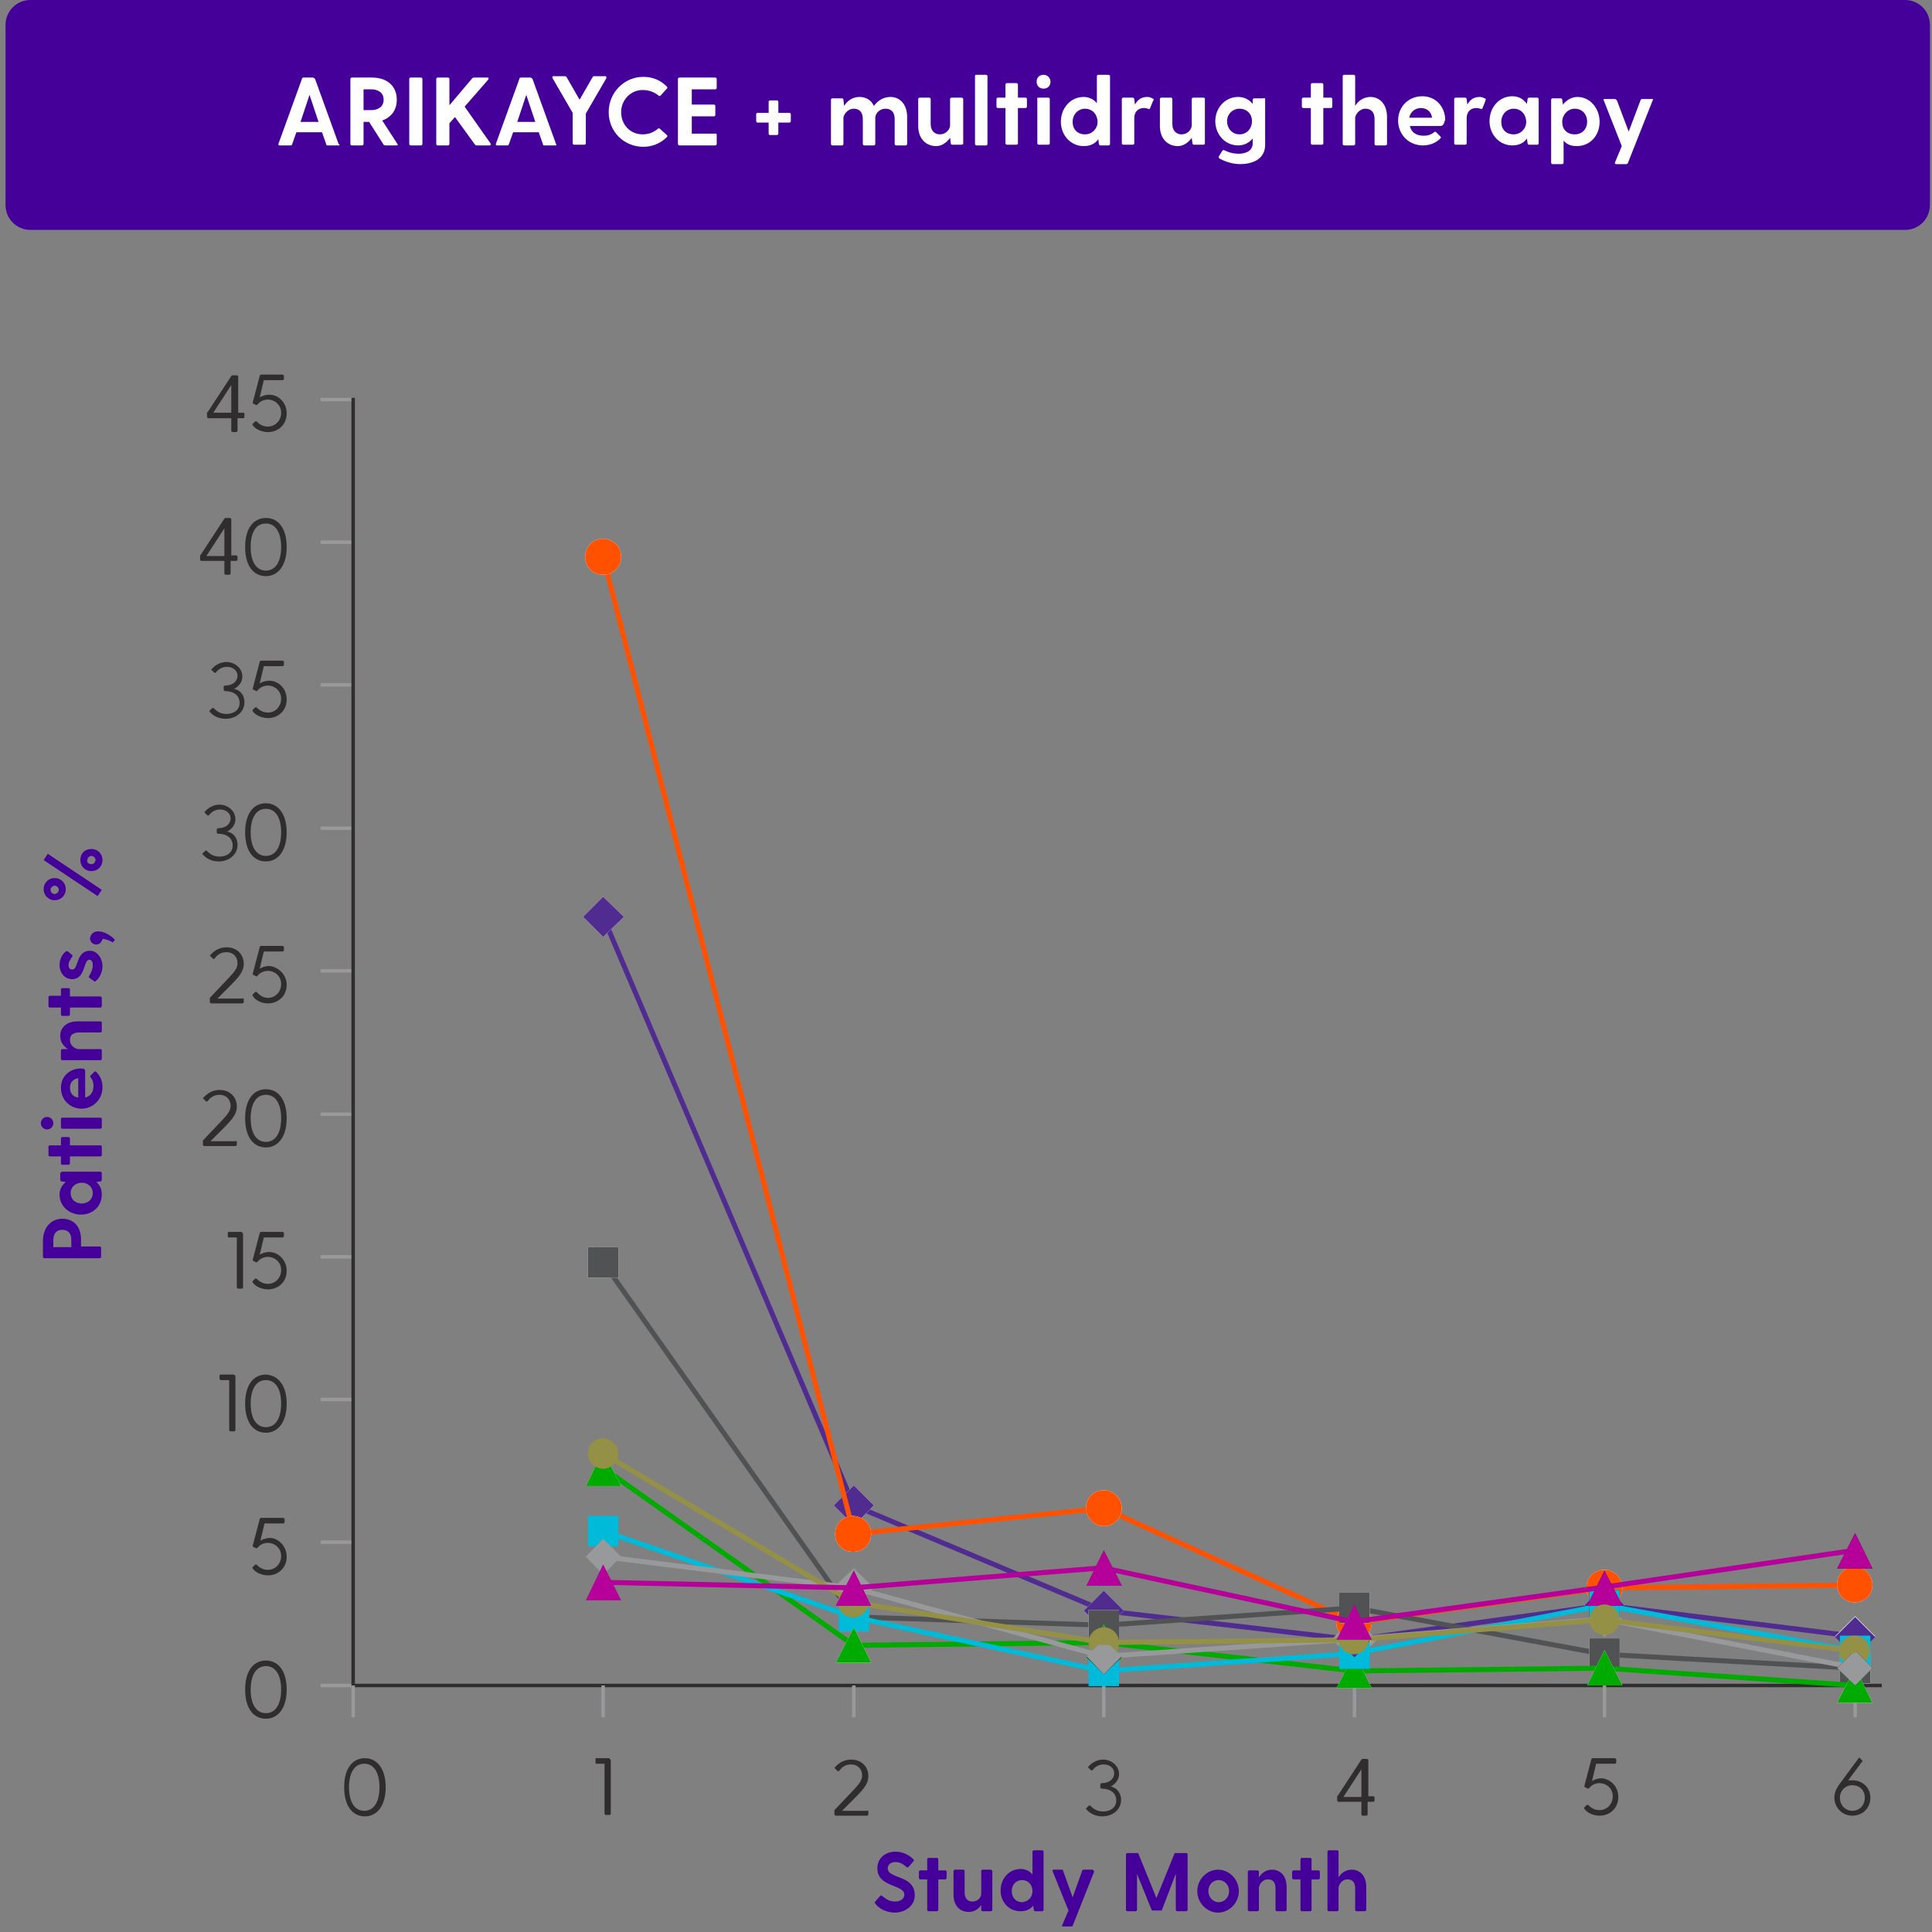 <?xml version="1.0" encoding="utf-8"?>
<!-- Generator: Adobe Illustrator 27.5.0, SVG Export Plug-In . SVG Version: 6.00 Build 0)  -->
<svg role="image" version="1.1" id="Layer_1" xmlns="http://www.w3.org/2000/svg" xmlns:xlink="http://www.w3.org/1999/xlink" x="0px" y="0px"
	 viewBox="0 0 279 279" style="enable-background:new 0 0 279 279;" xml:space="preserve">
<rect x="0" y="0" width="279" height="279" fill="#808080" stroke="none"/>
<style type="text/css">
	.st0{fill:#440099;}
	.st1{fill:none;stroke:#97999A;stroke-width:0.5;}
	.st2{fill:none;stroke:#302D2E;stroke-width:0.5;stroke-linecap:square;}
	.st3{fill:none;stroke:#502B90;stroke-width:0.722;stroke-linecap:round;stroke-linejoin:round;}
	.st4{fill:#FFFFFF;}
	.st5{fill:#502B90;}
	.st6{fill:none;stroke:#FF5100;stroke-width:0.722;stroke-linecap:round;stroke-linejoin:round;}
	.st7{fill:#FF5100;}
	.st8{fill:none;stroke:#505254;stroke-width:0.722;stroke-linecap:round;stroke-linejoin:round;}
	.st9{fill:#505254;}
	.st10{fill:#00BAD9;}
	.st11{fill:none;stroke:#00AB00;stroke-width:0.722;}
	.st12{fill:#00AB00;}
	.st13{fill:#949146;}
	.st14{fill:none;stroke:#00BAD9;stroke-width:0.722;stroke-linecap:round;stroke-linejoin:round;stroke-dasharray:0;}
	.st15{fill:#232020;}
	.st16{fill:none;stroke:#97999A;stroke-width:0.722;stroke-linecap:round;stroke-linejoin:round;stroke-dasharray:0;}
	.st17{fill:#97999A;}
	.st18{fill:#97999A;stroke:#97999A;stroke-width:0.5;}
	.st19{fill:none;stroke:#949146;stroke-width:0.722;stroke-linecap:round;stroke-linejoin:round;stroke-dasharray:0;}
	.st20{fill:none;stroke:#B5009A;stroke-width:0.722;stroke-linecap:round;stroke-linejoin:round;stroke-dasharray:0;}
	.st21{fill:#B5009A;}
	.st22{enable-background:new    ;}
	.st23{fill:#302D2E;}
</style>
<g id="Mobile---2.0-Safety">
	<g id="Mobile-4.0-Safety-" transform="translate(-20, -4066)">
		<g id="ARIKAYCE-_x2B_-standard-therapy-Copy" transform="translate(20.8, 4066)">
			<path id="Rectangle" class="st0" d="M3.6,0h270.7c2,0,3.6,1.6,3.6,3.6v26c0,2-1.6,3.6-3.6,3.6H3.6c-2,0-3.6-1.6-3.6-3.6v-26
				C0,1.6,1.6,0,3.6,0z"/>
			<line id="Path" class="st1" x1="45.5" y1="57.7" x2="50.2" y2="57.7"/>
			<line id="Path_00000054949727875187797220000006612277782347311293_" class="st1" x1="45.5" y1="78.3" x2="50.2" y2="78.3"/>
			<line id="Path_00000132082943824306422790000007746342517943780744_" class="st1" x1="45.5" y1="98.9" x2="50.2" y2="98.9"/>
			<line id="Path_00000096058301346370694560000006019961176688736693_" class="st1" x1="45.5" y1="119.6" x2="50.2" y2="119.6"/>
			<line id="Path_00000142148226818157323300000006401661863728292007_" class="st1" x1="45.5" y1="140.2" x2="50.2" y2="140.2"/>
			<line id="Path_00000022532006180039529530000012350324344171020469_" class="st1" x1="45.5" y1="160.9" x2="50.2" y2="160.9"/>
			<line id="Path_00000101824804264336836840000015608660059707530431_" class="st1" x1="45.5" y1="181.5" x2="50.2" y2="181.5"/>
			<line id="Path_00000165209225839977108760000001715487726023969431_" class="st1" x1="45.5" y1="202.1" x2="50.2" y2="202.1"/>
			<line id="Path_00000003811858635188274950000008708125524521203095_" class="st1" x1="45.5" y1="222.7" x2="50.2" y2="222.7"/>
			<line id="Path_00000147902597760071460660000008309308277738639522_" class="st1" x1="45.5" y1="243.4" x2="50.2" y2="243.4"/>
			<polyline id="Path_00000139270639117703847350000010293013604579538846_" class="st2" points="270.7,243.4 50.2,243.4 50.2,57.7
							"/>
			<line id="Path_00000123437545979568267410000010202848092503581857_" class="st1" x1="267.1" y1="243.4" x2="267.1" y2="248"/>
			<line id="Path_00000099643144462348153280000018145088605117095097_" class="st1" x1="230.9" y1="243.4" x2="230.9" y2="248"/>
			<line id="Path_00000129923568325102543680000016699284916661024439_" class="st1" x1="194.8" y1="243.4" x2="194.8" y2="248"/>
			<line id="Path_00000101800772524249973580000004861520130895476915_" class="st1" x1="158.6" y1="243.4" x2="158.6" y2="248"/>
			<line id="Path_00000091004840089118926480000003994643458918273461_" class="st1" x1="122.5" y1="243.4" x2="122.5" y2="248"/>
			<line id="Path_00000114064831417960915400000018308253117986811292_" class="st1" x1="86.3" y1="243.4" x2="86.3" y2="248"/>
			<line id="Path_00000051372239109411027680000014339119244965629887_" class="st1" x1="50.2" y1="243.4" x2="50.2" y2="248"/>
			<polyline id="Path_00000164492960571550045610000000968353841017062018_" class="st3" points="86.3,132.4 122.5,217.4
				158.6,232.6 194.8,236.8 230.9,231.8 267.1,236.3 			"/>
			<polyline id="Path_00000181800199395423773310000004894693926166200755_" class="st4" points="86.3,129.5 89.3,132.4 86.3,135.3
				83.4,132.4 86.3,129.5 			"/>
			<polygon id="Rectangle_00000164478763522796588850000009804645881330423188_" class="st5" points="83.4,132.4 86.3,129.5
				89.3,132.4 86.3,135.3 			"/>
			<polyline id="Path_00000139292303782229565270000016858172912593973139_" class="st4" points="158.6,229.7 161.5,232.6
				158.6,235.5 155.7,232.6 158.6,229.7 			"/>
			<polygon id="Rectangle_00000066478824303784860630000012306511201961248932_" class="st5" points="155.7,232.6 158.6,229.7
				161.5,232.6 158.6,235.5 			"/>
			<polyline id="Path_00000010993455000580394840000002386802573515782550_" class="st4" points="194.8,233.8 197.7,236.7
				194.8,239.6 191.9,236.7 194.8,233.8 			"/>
			<polygon id="Rectangle_00000083781413737611950680000017182714879290288276_" class="st1" points="191.9,236.7 194.8,233.8
				197.7,236.8 194.8,239.7 			"/>
			<polyline id="Path_00000062194529029713912560000011527233095789565101_" class="st4" points="230.9,228.9 233.8,231.8
				230.9,234.7 228,231.8 230.9,228.9 			"/>
			<polygon id="Rectangle_00000068670166491181689750000016405306947237887106_" class="st5" points="228,231.8 230.9,228.9
				233.8,231.8 230.9,234.7 			"/>
			<polyline id="Path_00000096743628070426987100000002948597708378630039_" class="st4" points="267.1,233.4 270,236.3
				267.1,239.3 264.2,236.3 267.1,233.4 			"/>
			<polygon id="Rectangle_00000026139551963211571420000012267810194446751420_" class="st5" points="264.2,236.4 267.1,233.5
				270,236.4 267.1,239.3 			"/>
			<polyline id="Path_00000149371138860551194780000005285846915808514964_" class="st4" points="122.5,214.5 125.4,217.4
				122.5,220.3 119.6,217.4 122.5,214.5 			"/>
			<polygon id="Rectangle_00000072977292421185775260000003517893322906247304_" class="st5" points="119.6,217.4 122.5,214.5
				125.4,217.4 122.5,220.3 			"/>
			<polyline id="Path_00000011022569974034721940000017321898772104983170_" class="st6" points="86.3,80.4 122.5,221.5
				158.6,217.8 194.8,234.3 230.9,229.3 267.1,228.9 			"/>
			<path id="Path_00000110458133369501598750000006994796277769899953_" class="st4" d="M88.9,80.4c0,1.4-1.1,2.6-2.6,2.6
				s-2.6-1.1-2.6-2.6c0-1.4,1.1-2.6,2.6-2.6c0.7,0,1.3,0.3,1.8,0.7S88.9,79.7,88.9,80.4"/>
			<path id="Path_00000032612205088389949150000010995854562189542017_" class="st7" d="M88.9,80.4c0,1.4-1.1,2.6-2.6,2.6
				s-2.6-1.1-2.6-2.6c0-1.4,1.1-2.6,2.6-2.6c0.7,0,1.3,0.3,1.8,0.7S88.9,79.7,88.9,80.4L88.9,80.4z"/>
			<path id="Path_00000060752511996237504710000013079281098015149733_" class="st4" d="M125,221.5c0,1.4-1.1,2.6-2.6,2.6
				s-2.6-1.1-2.6-2.6c0-1.4,1.1-2.6,2.6-2.6C123.9,219,125,220.1,125,221.5"/>
			<path id="Path_00000165955876706822136580000011469243382044858024_" class="st7" d="M125,221.5c0,1.4-1.1,2.6-2.6,2.6
				s-2.6-1.1-2.6-2.6c0-1.4,1.1-2.6,2.6-2.6C123.9,219,125,220.1,125,221.5z"/>
			<path id="Path_00000098932086295875079160000017475203414797992835_" class="st4" d="M161.2,217.8c0,1-0.6,2-1.6,2.4
				c-1,0.4-2.1,0.2-2.8-0.6c-0.7-0.7-1-1.8-0.6-2.8c0.4-1,1.3-1.6,2.4-1.6C160,215.2,161.2,216.4,161.2,217.8"/>
			<path id="Path_00000065040383140396154330000007410119823945326011_" class="st7" d="M161.2,217.8c0,1-0.6,2-1.6,2.4
				c-1,0.4-2.1,0.2-2.8-0.6c-0.7-0.7-1-1.8-0.6-2.8c0.4-1,1.3-1.6,2.4-1.6C160,215.2,161.2,216.4,161.2,217.8z"/>
			<path id="Path_00000053536569797467694210000015403032281946912165_" class="st4" d="M197.3,234.3c0,1-0.6,2-1.6,2.4
				s-2.1,0.2-2.8-0.6c-0.7-0.7-0.9-1.8-0.6-2.8c0.4-1,1.3-1.6,2.4-1.6C196.2,231.7,197.3,232.9,197.3,234.3"/>
			<path id="Path_00000026878253758569330350000009122384713061439138_" class="st7" d="M197.3,234.3c0,1-0.6,2-1.6,2.4
				s-2.1,0.2-2.8-0.6c-0.7-0.7-0.9-1.8-0.6-2.8c0.4-1,1.3-1.6,2.4-1.6C196.2,231.7,197.3,232.9,197.3,234.3z"/>
			<path id="Path_00000062903433064308931570000002554532066907259039_" class="st4" d="M233.5,229.3c0,1.4-1.1,2.6-2.6,2.6
				c-1.4,0-2.6-1.1-2.6-2.6s1.1-2.6,2.6-2.6c0.7,0,1.3,0.3,1.8,0.7C233.2,228,233.5,228.7,233.5,229.3"/>
			<path id="Path_00000168081435821575415240000011784321006549339291_" class="st7" d="M233.5,229.3c0,1.4-1.1,2.6-2.6,2.6
				c-1.4,0-2.6-1.1-2.6-2.6s1.1-2.6,2.6-2.6c0.7,0,1.3,0.3,1.8,0.7C233.2,228,233.5,228.7,233.5,229.3z"/>
			<path id="Path_00000147195548339518894080000000362266840938308489_" class="st4" d="M269.6,228.9c0,1.4-1.1,2.5-2.6,2.5
				c-1.4,0-2.5-1.1-2.5-2.6c0-1.4,1.1-2.6,2.6-2.6C268.5,226.3,269.6,227.5,269.6,228.9"/>
			<path id="Path_00000013914935479100204740000004552196019971220149_" class="st7" d="M269.6,228.9c0,1.4-1.1,2.5-2.6,2.5
				c-1.4,0-2.5-1.1-2.5-2.6c0-1.4,1.1-2.6,2.6-2.6C268.5,226.3,269.6,227.5,269.6,228.9z"/>
			<polyline id="Path_00000020388631206903804600000012183517438493725876_" class="st8" points="86.3,182.3 122.5,233.5
				158.6,234.7 194.8,232.2 230.9,238.9 267.1,240.9 			"/>

				<rect id="Rectangle_00000118355026417826725010000017057945882330016902_" x="84.1" y="180.1" class="st4" width="4.4" height="4.4"/>

				<rect id="Rectangle_00000050630008092016101710000016668429572554830986_" x="84.1" y="180.1" class="st9" width="4.4" height="4.4"/>

				<rect id="Rectangle_00000077316612310793712740000000624892272657145221_" x="120.3" y="231.2" class="st4" width="4.4" height="4.4"/>

				<rect id="Rectangle_00000160891660070107697990000014344158756334101411_" x="120.3" y="231.2" class="st9" width="4.4" height="4.4"/>

				<rect id="Rectangle_00000007424928468626119210000014763278898780974783_" x="120.3" y="231.2" class="st10" width="4.4" height="4.4"/>

				<rect id="Rectangle_00000158018324737401619930000002716945158559994280_" x="156.4" y="232.5" class="st4" width="4.4" height="4.4"/>

				<rect id="Rectangle_00000108286911711302665880000016235034784378437799_" x="156.4" y="232.5" class="st9" width="4.4" height="4.4"/>

				<rect id="Rectangle_00000137109667107723303470000011024079957088727959_" x="192.6" y="230" class="st4" width="4.4" height="4.4"/>

				<rect id="Rectangle_00000087414861250523125760000004602799153424782009_" x="192.6" y="230" class="st9" width="4.4" height="4.4"/>

				<rect id="Rectangle_00000131337771449610906160000002987980487691135401_" x="228.7" y="236.6" class="st4" width="4.4" height="4.4"/>

				<rect id="Rectangle_00000000216370751386252660000000766367382293117065_" x="228.7" y="236.6" class="st9" width="4.4" height="4.4"/>

				<rect id="Rectangle_00000132066339661168284630000018228323065121523590_" x="264.9" y="238.7" class="st4" width="4.4" height="4.4"/>

				<rect id="Rectangle_00000088113237671305255880000016520830678292741771_" x="264.9" y="238.7" class="st9" width="4.4" height="4.4"/>
			<polyline id="Path_00000091725712432007217990000003014390223170935994_" class="st11" points="86.3,212 122.5,237.6
				158.6,237.2 194.8,241.3 230.9,240.9 267.1,243.4 			"/>
			<polyline id="Path_00000037679228760636576850000005051033477054744987_" class="st4" points="86.3,209.5 88.9,214.6 83.8,214.6
				86.3,209.5 			"/>
			<polygon id="Path_00000023988909772624837700000007432468615837063088_" class="st12" points="86.3,209.5 88.9,214.6 83.8,214.6
							"/>
			<polyline id="Path_00000051364500025477926020000015892416608274744197_" class="st4" points="122.5,235 125,240.1 119.9,240.1
				122.5,235 			"/>
			<polygon id="Path_00000080914770846687975700000005421515104785038721_" class="st12" points="122.5,235 125,240.1 119.9,240.1
							"/>
			<polyline id="Path_00000039099880741868571070000011531722254052137655_" class="st4" points="158.6,234.6 161.2,239.7
				156.1,239.7 158.6,234.6 			"/>
			<polygon id="Path_00000031188644804857503590000005583244186929349769_" class="st12" points="158.6,234.6 161.2,239.7
				156.1,239.7 			"/>
			<path id="Path_00000151539628474543537330000012295977638513299364_" class="st13" d="M160.8,237.2c0,1.2-1,2.2-2.2,2.2
				c-1.2,0-2.2-1-2.2-2.2s1-2.2,2.2-2.2C159.8,235,160.8,236,160.8,237.2"/>
			<polyline id="Path_00000163756992264382469820000000808773732015733403_" class="st4" points="194.8,238.7 197.3,243.8
				192.2,243.8 194.8,238.7 			"/>
			<polygon id="Path_00000018944787003100921750000011511236635282139563_" class="st12" points="194.8,238.7 197.3,243.8
				192.2,243.8 			"/>
			<polyline id="Path_00000012468850702351102030000017041109509407182511_" class="st4" points="230.9,238.3 233.5,243.4
				228.4,243.4 230.9,238.3 			"/>
			<polygon id="Path_00000011736121772059723880000012608221466355218097_" class="st12" points="230.9,238.3 233.5,243.4
				228.4,243.4 			"/>
			<polyline id="Path_00000147921679792866369330000014704004959668998303_" class="st4" points="267.1,240.8 269.6,245.9
				264.5,245.9 267.1,240.8 			"/>
			<polygon id="Path_00000134217324079112510260000015214961453983214526_" class="st12" points="267.1,240.8 269.6,245.9
				264.5,245.9 			"/>
			<path id="Path_00000023270054449586444860000012401341339325441454_" class="st14" d="M86.3,221.1l36.1,12.4l36.1,7.8l36.1-2.5
				l36.2-7l36.1,6.6"/>

				<rect id="Rectangle_00000000194801765279810240000002166970127955028134_" x="84.1" y="218.9" class="st10" width="4.4" height="4.4"/>

				<rect id="Rectangle_00000053524281528586188190000012791692992827150243_" x="156.4" y="239.1" class="st10" width="4.4" height="4.4"/>

				<rect id="Rectangle_00000113348092937015988320000008576436475834169273_" x="192.6" y="236.6" class="st10" width="4.4" height="4.4"/>

				<rect id="Rectangle_00000051345045719870721970000000077819063641455546_" x="228.7" y="229.6" class="st15" width="4.4" height="4.4"/>

				<rect id="Rectangle_00000054250024412074772840000015914649293918531225_" x="264.9" y="236.2" class="st10" width="4.4" height="4.4"/>
			<path id="Path_00000183229806031464184720000002275520360881667978_" class="st13" d="M269.2,238.4c0,1.2-1,2.2-2.2,2.2
				c-1.2,0-2.2-1-2.2-2.2c0-1.2,1-2.2,2.2-2.2C268.3,236.2,269.2,237.2,269.2,238.4"/>
			<path id="Path_00000039107039454349924450000017069154967169508515_" class="st16" d="M86.3,224.8l36.1,4.5l36.1,9.9l36.1-2.5
				l36.2-2.9l36.1,7"/>
			<polyline id="Path_00000060007900129594269450000000225754908450407090_" class="st17" points="86.3,222.2 88.9,224.8
				86.3,227.4 83.8,224.8 86.3,222.2 			"/>
			<polyline id="Path_00000018916594752023823540000001312110007230210720_" class="st15" points="122.5,226.8 125,229.3
				122.5,231.9 119.9,229.3 122.5,226.8 			"/>
			<polygon id="Rectangle_00000065050453940839254830000015037565549519806652_" class="st18" points="119.9,229.3 122.5,226.8
				125,229.3 122.5,231.9 			"/>
			<polyline id="Path_00000117634195377737786970000008996123291662013322_" class="st15" points="158.6,236.7 161.2,239.3
				158.6,241.8 156.1,239.3 158.6,236.7 			"/>
			<polygon id="Rectangle_00000180357588377807738990000015955076214974598021_" class="st17" points="156.1,239.2 158.6,236.7
				161.2,239.2 158.6,241.8 			"/>
			<polyline id="Path_00000152231614999178788920000014096766527122625203_" class="st15" points="194.8,234.2 197.3,236.7
				194.8,239.3 192.2,236.7 194.8,234.2 			"/>
			<polygon id="Rectangle_00000021098244289062509190000006737847212224430498_" class="st5" points="192.2,236.7 194.8,234.2
				197.3,236.7 194.8,239.3 			"/>
			<polyline id="Path_00000085972679339677776650000016028378072274410881_" class="st17" points="230.9,231.3 233.5,233.9
				230.9,236.4 228.4,233.9 230.9,231.3 			"/>
			<polyline id="Path_00000116197869585561216600000004726303527152705157_" class="st15" points="267.1,238.3 269.6,240.9
				267.1,243.4 264.5,240.9 267.1,238.3 			"/>
			<polygon id="Rectangle_00000109021969446992732650000004676304030841733542_" class="st17" points="264.5,240.9 267.1,238.3
				269.6,240.9 267.1,243.4 			"/>

				<rect id="Rectangle_00000120539305700008778050000000853785988873177754_" x="228.7" y="229.6" class="st10" width="4.4" height="4.4"/>
			<path id="Path_00000084489789247516325830000013051732994919802281_" class="st19" d="M86.3,209.9l36.1,21.5l36.1,5.8l36.1-0.4
				l36.2-2.9l36.1,4.5"/>
			<path id="Path_00000127036196994649297510000007544720948460999062_" class="st13" d="M88.5,209.9c0,1.2-1,2.2-2.2,2.2
				c-1.2,0-2.2-1-2.2-2.2c0-1.2,1-2.2,2.2-2.2C87.5,207.8,88.5,208.7,88.5,209.9"/>
			<path id="Path_00000124149584664766143640000010878689992306749099_" class="st13" d="M124.6,231.4c0,1.2-1,2.2-2.2,2.2
				s-2.2-1-2.2-2.2s1-2.2,2.2-2.2S124.6,230.2,124.6,231.4"/>
			<path id="Path_00000116228172203330669910000012561920023006710153_" class="st13" d="M196.9,236.7c0,1.2-1,2.2-2.2,2.2
				s-2.2-1-2.2-2.2s1-2.2,2.2-2.2S196.9,235.5,196.9,236.7"/>
			<path id="Path_00000085219276208356225070000011027998664874289032_" class="st20" d="M86.3,228.5l36.1,0.8l36.1-2.9l36.1,7.8
				l36.2-5l36.1-5.3"/>
			<polyline id="Path_00000152948360972386911340000002599546988454661524_" class="st21" points="86.3,225.9 88.9,231.1
				83.8,231.1 86.3,225.9 			"/>
			<polygon id="Path_00000004524231391481804740000012666711628398881154_" class="st21" points="122.5,226.8 125,231.9
				119.9,231.9 			"/>
			<polyline id="Path_00000039854797523710216390000007085581970746541456_" class="st21" points="122.5,226.8 125,231.9
				119.9,231.9 122.5,226.8 			"/>
			<polyline id="Path_00000103230179608570609730000012484913773247463323_" class="st15" points="158.6,223.9 161.2,229 156.1,229
				158.6,223.9 			"/>
			<polygon id="Path_00000137847418335578559470000013356839624339209610_" class="st21" points="158.6,223.9 161.2,229 156.1,229
							"/>
			<polygon id="Path_00000097474063929130780120000006917420481231650709_" class="st21" points="194.8,231.7 197.3,236.8
				192.2,236.8 			"/>
			<polyline id="Path_00000034072379228725824140000007074251245247676823_" class="st15" points="230.9,226.8 233.5,231.9
				228.4,231.9 230.9,226.8 			"/>
			<polygon id="Path_00000180360000560102725310000008729643560358241193_" class="st21" points="230.9,226.8 233.5,231.9
				228.4,231.9 			"/>
			<polyline id="Path_00000138552188695621467290000001546869590769788805_" class="st15" points="267.1,221.4 269.6,226.5
				264.5,226.5 267.1,221.4 			"/>
			<polygon id="Path_00000143579420829908498170000016503802855026729617_" class="st21" points="267.1,221.4 269.6,226.5
				264.5,226.5 			"/>
			<g class="st22">
				<path class="st23" d="M40.6,244c0,2.6-1.2,4.2-3,4.2s-3-1.5-3-4.2c0-2.7,1.2-4.2,3-4.2S40.6,241.3,40.6,244z M35.4,244
					c0,2.1,0.8,3.4,2.2,3.4s2.2-1.3,2.2-3.4c0-2.1-0.8-3.4-2.2-3.4S35.4,241.9,35.4,244z"/>
			</g>
			<g class="st22">
				<path class="st23" d="M40.6,224.8c0,1.7-1.3,2.7-2.7,2.7c-1,0-1.9-0.5-2.2-1c-0.1-0.1,0-0.2,0-0.2l0.3-0.3
					c0.1-0.1,0.2-0.1,0.3,0c0.3,0.3,0.8,0.7,1.6,0.7c1,0,1.9-0.8,1.9-2c0-1.2-1-1.9-1.9-1.9c-0.5,0-1.1,0.2-1.5,0.7
					c-0.1,0.1-0.1,0.1-0.2,0.1l-0.4-0.2c-0.1,0-0.1-0.1-0.1-0.2l1-3.8c0-0.1,0.1-0.2,0.2-0.2h3.2c0.1,0,0.2,0.1,0.2,0.2v0.4
					c0,0.1-0.1,0.2-0.2,0.2h-2.7l-0.6,2.5c0.3-0.2,0.8-0.4,1.4-0.4C39.3,222.1,40.6,223.2,40.6,224.8z"/>
			</g>
			<g class="st22">
				<path class="st23" d="M33.2,198.8v7.7c0,0.1-0.1,0.2-0.2,0.2h-0.5c-0.1,0-0.2-0.1-0.2-0.2v-7.2h-1.2c-0.1,0-0.2-0.1-0.2-0.2
					v-0.4c0-0.1,0-0.2,0.2-0.2h1.9C33.2,198.7,33.2,198.7,33.2,198.8z"/>
				<path class="st23" d="M40.6,202.7c0,2.6-1.2,4.2-3,4.2c-1.8,0-3-1.5-3-4.2c0-2.7,1.2-4.2,3-4.2
					C39.4,198.6,40.6,200.1,40.6,202.7z M35.4,202.7c0,2.1,0.8,3.4,2.2,3.4s2.2-1.3,2.2-3.4c0-2.1-0.8-3.4-2.2-3.4
					S35.4,200.6,35.4,202.7z"/>
			</g>
			<g class="st22">
				<path class="st23" d="M34.3,178.2v7.7c0,0.1-0.1,0.2-0.2,0.2h-0.5c-0.1,0-0.2-0.1-0.2-0.2v-7.2h-1.2c-0.1,0-0.1-0.1-0.1-0.2
					v-0.4c0-0.1,0-0.2,0.1-0.2h1.9C34.2,178,34.3,178.1,34.3,178.2z"/>
				<path class="st23" d="M40.6,183.5c0,1.7-1.3,2.7-2.7,2.7c-1,0-1.9-0.5-2.2-1c-0.1-0.1,0-0.2,0-0.2l0.3-0.3
					c0.1-0.1,0.2-0.1,0.3,0c0.3,0.3,0.8,0.7,1.6,0.7c1,0,1.9-0.8,1.9-2c0-1.2-1-1.9-1.9-1.9c-0.5,0-1.1,0.2-1.5,0.7
					c-0.1,0.1-0.1,0.1-0.2,0.1l-0.4-0.2c-0.1,0-0.1-0.1-0.1-0.2l1-3.8c0-0.1,0.1-0.2,0.2-0.2H40c0.1,0,0.2,0.1,0.2,0.2v0.4
					c0,0.1-0.1,0.2-0.2,0.2h-2.7l-0.6,2.5c0.3-0.2,0.8-0.4,1.4-0.4C39.3,180.8,40.6,181.9,40.6,183.5z"/>
			</g>
			<g class="st22">
				<path class="st23" d="M33.4,164.9v0.4c0,0.1-0.1,0.2-0.2,0.2h-4.5c-0.1,0-0.2-0.1-0.2-0.2v-0.6l1.9-2c1.4-1.5,2.1-2.1,2.1-3
					c0-0.9-0.6-1.6-1.6-1.6c-0.9,0-1.4,0.5-1.7,0.9c-0.1,0.1-0.2,0.1-0.3,0l-0.3-0.3c-0.1-0.1-0.1-0.2,0-0.2
					c0.5-0.6,1.3-1.1,2.3-1.1c1.5,0,2.5,1,2.5,2.4c0,1.1-0.7,1.9-2.1,3.3l-1.7,1.7h3.6C33.3,164.7,33.4,164.8,33.4,164.9z"/>
				<path class="st23" d="M40.6,161.5c0,2.6-1.2,4.2-3,4.2c-1.8,0-3-1.5-3-4.2c0-2.7,1.2-4.2,3-4.2
					C39.4,157.3,40.6,158.8,40.6,161.5z M35.4,161.5c0,2.1,0.8,3.4,2.2,3.4s2.2-1.3,2.2-3.4c0-2.1-0.8-3.4-2.2-3.4
					S35.4,159.4,35.4,161.5z"/>
			</g>
			<g class="st22">
				<path class="st23" d="M34.4,144.3v0.4c0,0.1-0.1,0.2-0.2,0.2h-4.5c-0.1,0-0.2-0.1-0.2-0.2v-0.6l1.9-2c1.4-1.5,2.1-2.1,2.1-3
					c0-0.9-0.6-1.6-1.6-1.6c-0.9,0-1.4,0.5-1.7,0.9c-0.1,0.1-0.2,0.1-0.3,0l-0.3-0.3c-0.1-0.1-0.1-0.2,0-0.2
					c0.5-0.6,1.3-1.1,2.3-1.1c1.5,0,2.5,1,2.5,2.4c0,1.1-0.7,1.9-2.1,3.3l-1.7,1.7h3.6C34.3,144.1,34.4,144.2,34.4,144.3z"/>
				<path class="st23" d="M40.6,142.2c0,1.7-1.3,2.7-2.7,2.7c-1,0-1.9-0.5-2.2-1.1c-0.1-0.1,0-0.2,0-0.2l0.3-0.3
					c0.1-0.1,0.2-0.1,0.3,0c0.3,0.3,0.8,0.8,1.6,0.8c1,0,1.9-0.8,1.9-2c0-1.2-1-1.9-1.9-1.9c-0.5,0-1.1,0.2-1.5,0.7
					c-0.1,0.1-0.1,0.1-0.2,0.1l-0.4-0.2c-0.1,0-0.1-0.1-0.1-0.2l1-3.8c0-0.1,0.1-0.2,0.2-0.2H40c0.1,0,0.2,0.1,0.2,0.2v0.4
					c0,0.1-0.1,0.2-0.2,0.2h-2.7l-0.6,2.5c0.3-0.2,0.8-0.4,1.4-0.4C39.3,139.6,40.6,140.7,40.6,142.2z"/>
			</g>
			<g class="st22">
				<path class="st23" d="M33.5,122c0,1.4-1.2,2.4-2.7,2.4c-1,0-1.8-0.4-2.3-1c-0.1-0.1-0.1-0.2,0-0.2l0.3-0.3
					c0.1-0.1,0.2-0.1,0.3,0c0.3,0.3,0.8,0.8,1.8,0.8c1.1,0,1.9-0.6,1.9-1.6c0-1.1-0.9-1.7-2.1-1.7c-0.1,0-0.2-0.1-0.2-0.2v-0.4
					c0-0.1,0.1-0.2,0.2-0.2c1.2,0,1.8-0.7,1.8-1.4c0-0.8-0.7-1.3-1.5-1.3c-0.8,0-1.3,0.4-1.6,0.8c-0.1,0.1-0.2,0.1-0.3,0l-0.3-0.3
					c-0.1-0.1-0.1-0.2,0-0.2c0.5-0.6,1.3-1,2.1-1c1.2,0,2.3,0.9,2.3,2.1c0,0.8-0.5,1.4-1.2,1.8C32.8,120.2,33.5,120.9,33.5,122z"/>
				<path class="st23" d="M40.6,120.2c0,2.6-1.2,4.2-3,4.2c-1.8,0-3-1.5-3-4.2c0-2.7,1.2-4.2,3-4.2C39.4,116,40.6,117.6,40.6,120.2z
					 M35.4,120.2c0,2.1,0.8,3.4,2.2,3.4s2.2-1.3,2.2-3.4c0-2.1-0.8-3.4-2.2-3.4S35.4,118.1,35.4,120.2z"/>
			</g>
			<g class="st22">
				<path class="st23" d="M34.5,101.4c0,1.4-1.2,2.4-2.7,2.4c-1,0-1.8-0.4-2.3-1c-0.1-0.1-0.1-0.2,0-0.2l0.3-0.3
					c0.1-0.1,0.2-0.1,0.3,0c0.3,0.3,0.8,0.8,1.8,0.8c1.1,0,1.9-0.6,1.9-1.6c0-1.1-0.9-1.7-2.1-1.7c-0.1,0-0.2-0.1-0.2-0.2v-0.4
					c0-0.1,0.1-0.2,0.2-0.2c1.2,0,1.8-0.7,1.8-1.4c0-0.8-0.7-1.3-1.5-1.3c-0.8,0-1.3,0.4-1.6,0.8c-0.1,0.1-0.2,0.1-0.3,0l-0.3-0.3
					c-0.1-0.1-0.1-0.2,0-0.2c0.5-0.6,1.3-1,2.1-1c1.2,0,2.3,0.9,2.3,2.1c0,0.8-0.5,1.4-1.2,1.8C33.8,99.6,34.5,100.3,34.5,101.4z"/>
				<path class="st23" d="M40.6,101c0,1.7-1.3,2.7-2.7,2.7c-1,0-1.9-0.5-2.2-1c-0.1-0.1,0-0.2,0-0.2l0.3-0.3c0.1-0.1,0.2-0.1,0.3,0
					c0.3,0.3,0.8,0.7,1.6,0.7c1,0,1.9-0.8,1.9-2c0-1.2-1-1.9-1.9-1.9c-0.5,0-1.1,0.2-1.5,0.7c-0.1,0.1-0.1,0.1-0.2,0.1l-0.4-0.2
					c-0.1,0-0.1-0.1-0.1-0.2l1-3.8c0-0.1,0.1-0.2,0.2-0.2H40c0.1,0,0.2,0.1,0.2,0.2v0.4c0,0.1-0.1,0.2-0.2,0.2h-2.7l-0.6,2.5
					c0.3-0.2,0.8-0.4,1.4-0.4C39.4,98.3,40.6,99.4,40.6,101z"/>
			</g>
			<g class="st22">
				<path class="st23" d="M33.5,80.4v0.4c0,0.1-0.1,0.2-0.2,0.2h-0.8v1.8c0,0.1-0.1,0.2-0.2,0.2h-0.5c-0.1,0-0.2-0.1-0.2-0.2V81
					h-3.3c-0.1,0-0.2-0.1-0.2-0.2v-0.5c0-0.1,0-0.2,0.1-0.2l3.4-5.2c0.1-0.1,0.1-0.1,0.2-0.1h0.6c0.1,0,0.2,0.1,0.2,0.2v5.2h0.8
					C33.4,80.3,33.5,80.3,33.5,80.4z M31.6,76.3l-2.6,4h2.6V76.3z"/>
				<path class="st23" d="M40.6,79c0,2.6-1.2,4.2-3,4.2s-3-1.5-3-4.2c0-2.7,1.2-4.2,3-4.2S40.6,76.3,40.6,79z M35.4,79
					c0,2.1,0.8,3.4,2.2,3.4s2.2-1.3,2.2-3.4c0-2.1-0.8-3.4-2.2-3.4S35.4,76.8,35.4,79z"/>
			</g>
			<g class="st22">
				<path class="st23" d="M34.5,59.8v0.4c0,0.1-0.1,0.2-0.2,0.2h-0.8v1.8c0,0.1-0.1,0.2-0.2,0.2h-0.5c-0.1,0-0.2-0.1-0.2-0.2v-1.8
					h-3.3c-0.1,0-0.2-0.1-0.2-0.2v-0.5c0-0.1,0-0.2,0.1-0.2l3.4-5.2c0.1-0.1,0.1-0.1,0.2-0.1h0.6c0.1,0,0.2,0.1,0.2,0.2v5.2h0.8
					C34.4,59.6,34.5,59.7,34.5,59.8z M32.6,55.6l-2.6,4h2.6V55.6z"/>
				<path class="st23" d="M40.6,59.7c0,1.7-1.3,2.7-2.7,2.7c-1,0-1.9-0.5-2.2-1c-0.1-0.1,0-0.2,0-0.2l0.3-0.3c0.1-0.1,0.2-0.1,0.3,0
					c0.3,0.3,0.8,0.7,1.6,0.7c1,0,1.9-0.8,1.9-2c0-1.2-1-1.9-1.9-1.9c-0.5,0-1.1,0.2-1.5,0.7c-0.1,0.1-0.1,0.1-0.2,0.1l-0.4-0.2
					c-0.1,0-0.1-0.1-0.1-0.2l1-3.8c0-0.1,0.1-0.2,0.2-0.2H40c0.1,0,0.2,0.1,0.2,0.2v0.4c0,0.1-0.1,0.2-0.2,0.2h-2.7l-0.6,2.5
					c0.3-0.2,0.8-0.4,1.4-0.4C39.4,57,40.6,58.1,40.6,59.7z"/>
			</g>
			<g class="st22">
				<path class="st23" d="M54.9,258.1c0,2.6-1.2,4.2-3,4.2s-3-1.5-3-4.2c0-2.7,1.2-4.2,3-4.2S54.9,255.5,54.9,258.1z M49.6,258.1
					c0,2.1,0.8,3.4,2.2,3.4s2.2-1.3,2.2-3.4c0-2.1-0.8-3.4-2.2-3.4S49.6,256,49.6,258.1z"/>
			</g>
			<g class="st22">
				<path class="st23" d="M87.4,254.2v7.7c0,0.1-0.1,0.2-0.2,0.2h-0.5c-0.1,0-0.2-0.1-0.2-0.2v-7.2h-1.2c-0.1,0-0.1-0.1-0.1-0.2
					v-0.4c0-0.1,0-0.2,0.1-0.2h1.9C87.3,254.1,87.4,254.1,87.4,254.2z"/>
			</g>
			<g class="st22">
				<path class="st23" d="M124.6,261.6v0.4c0,0.1-0.1,0.2-0.2,0.2h-4.5c-0.1,0-0.2-0.1-0.2-0.2v-0.6l1.9-2c1.4-1.5,2.1-2.1,2.1-3
					c0-0.9-0.6-1.6-1.6-1.6c-0.9,0-1.4,0.5-1.7,0.9c-0.1,0.1-0.2,0.1-0.3,0l-0.3-0.3c-0.1-0.1-0.1-0.2,0-0.2
					c0.5-0.6,1.3-1.1,2.3-1.1c1.5,0,2.5,1,2.5,2.4c0,1.1-0.7,1.9-2.1,3.3l-1.7,1.7h3.6C124.5,261.4,124.6,261.5,124.6,261.6z"/>
			</g>
			<g class="st22">
				<path class="st23" d="M161.1,259.9c0,1.4-1.2,2.4-2.7,2.4c-1,0-1.8-0.4-2.3-1c-0.1-0.1-0.1-0.2,0-0.2l0.3-0.3
					c0.1-0.1,0.2-0.1,0.3,0c0.3,0.3,0.8,0.8,1.8,0.8c1.1,0,1.9-0.6,1.9-1.6c0-1.1-0.9-1.7-2.1-1.7c-0.1,0-0.2-0.1-0.2-0.2v-0.4
					c0-0.1,0.1-0.2,0.2-0.2c1.2,0,1.8-0.7,1.8-1.4c0-0.8-0.7-1.3-1.5-1.3c-0.8,0-1.3,0.4-1.6,0.8c-0.1,0.1-0.2,0.1-0.3,0l-0.3-0.3
					c-0.1-0.1-0.1-0.2,0-0.2c0.5-0.6,1.3-1,2.1-1c1.2,0,2.3,0.9,2.3,2.1c0,0.8-0.5,1.4-1.2,1.8C160.4,258.1,161.1,258.9,161.1,259.9
					z"/>
			</g>
			<g class="st22">
				<path class="st23" d="M197.7,259.6v0.4c0,0.1-0.1,0.2-0.2,0.2h-0.8v1.8c0,0.1-0.1,0.2-0.2,0.2H196c-0.1,0-0.2-0.1-0.2-0.2v-1.8
					h-3.3c-0.1,0-0.2-0.1-0.2-0.2v-0.5c0-0.1,0-0.2,0.1-0.2l3.4-5.2c0.1-0.1,0.1-0.1,0.2-0.1h0.6c0.1,0,0.2,0.1,0.2,0.2v5.2h0.8
					C197.6,259.4,197.7,259.5,197.7,259.6z M195.8,255.5l-2.6,4h2.6V255.5z"/>
			</g>
			<g class="st22">
				<path class="st23" d="M232.9,259.5c0,1.7-1.3,2.7-2.7,2.7c-1,0-1.9-0.5-2.2-1c-0.1-0.1,0-0.2,0-0.2l0.3-0.3
					c0.1-0.1,0.2-0.1,0.3,0c0.3,0.3,0.8,0.7,1.6,0.7c1,0,1.9-0.8,1.9-2c0-1.2-1-1.9-1.9-1.9c-0.5,0-1.1,0.2-1.5,0.7
					c-0.1,0.1-0.1,0.1-0.2,0.1l-0.4-0.2c-0.1,0-0.1-0.1-0.1-0.2l1-3.8c0-0.1,0.1-0.2,0.2-0.2h3.2c0.1,0,0.2,0.1,0.2,0.2v0.4
					c0,0.1-0.1,0.2-0.2,0.2h-2.7l-0.6,2.5c0.3-0.2,0.8-0.4,1.4-0.4C231.7,256.9,232.9,257.9,232.9,259.5z"/>
			</g>
			<g class="st22">
				<path class="st23" d="M269.3,259.6c0,1.5-1.1,2.6-2.6,2.6s-2.6-1.2-2.6-2.6c0-0.6,0.2-1.2,0.7-1.9l2.8-3.8
					c0.1-0.1,0.2-0.1,0.2,0l0.3,0.3c0.1,0.1,0.1,0.2,0,0.2l-2,2.7c0.1,0,0.3,0,0.4,0C268.2,257,269.3,258.2,269.3,259.6z
					 M268.5,259.6c0-1.1-0.8-1.8-1.8-1.8s-1.8,0.8-1.8,1.8c0,1.1,0.8,1.9,1.8,1.9S268.5,260.7,268.5,259.6z"/>
			</g>
			<path id="Path_00000124845324841123398180000000688859675451936446_" class="st13" d="M233.1,233.9c0,1.2-1,2.2-2.2,2.2
				s-2.2-1-2.2-2.2c0-1.2,1-2.2,2.2-2.2S233.1,232.7,233.1,233.9"/>
			<g class="st22">
				<path class="st4" d="M48.1,21h-1.6c-0.1,0-0.2,0-0.2-0.2l-0.6-1.7h-3.7l-0.6,1.7c0,0.1-0.1,0.2-0.2,0.2h-1.6
					c-0.2,0-0.2-0.1-0.2-0.2l3.4-9.4c0-0.1,0.1-0.2,0.2-0.2h1.4c0.1,0,0.2,0.1,0.3,0.2l3.4,9.4C48.3,20.9,48.3,21,48.1,21z
					 M45.2,17.6l-1.3-3.9l-1.3,3.9H45.2z"/>
				<path class="st4" d="M56.5,21h-1.6c-0.1,0-0.2,0-0.3-0.1l-2.1-3.3h-0.8v3.2c0,0.1-0.1,0.2-0.2,0.2H50c-0.1,0-0.2-0.1-0.2-0.2
					v-9.4c0-0.1,0.1-0.2,0.2-0.2h2.9c2.3,0,3.6,1.3,3.6,3.2c0,1.4-0.7,2.5-2.1,3l2.2,3.4C56.7,20.9,56.6,21,56.5,21z M51.7,15.9h1.1
					c0.9,0,1.8-0.4,1.8-1.5c0-1.1-0.9-1.5-1.8-1.5h-1.1V15.9z"/>
				<path class="st4" d="M58.5,11.2H60c0.1,0,0.2,0.1,0.2,0.2v9.4c0,0.1-0.1,0.2-0.2,0.2h-1.5c-0.1,0-0.2-0.1-0.2-0.2v-9.4
					C58.3,11.3,58.4,11.2,58.5,11.2z"/>
			</g>
			<g class="st22">
				<path class="st4" d="M69.9,21h-1.8c-0.1,0-0.2,0-0.3-0.1l-2.9-4l-0.8,0.9v3c0,0.1-0.1,0.2-0.2,0.2h-1.5c-0.1,0-0.2-0.1-0.2-0.2
					v-9.4c0-0.1,0.1-0.2,0.2-0.2h1.5c0.1,0,0.2,0.1,0.2,0.2v3.8l3.3-3.9c0.1-0.1,0.2-0.1,0.3-0.1h1.9c0.2,0,0.2,0.1,0.1,0.3
					l-3.4,3.9l3.8,5.4C70.1,20.9,70,21,69.9,21z"/>
				<path class="st4" d="M79.4,21h-1.6c-0.1,0-0.2,0-0.2-0.2l-0.6-1.7h-3.7l-0.6,1.7c0,0.1-0.1,0.2-0.2,0.2H71
					c-0.2,0-0.2-0.1-0.2-0.2l3.4-9.4c0-0.1,0.1-0.2,0.2-0.2h1.4c0.1,0,0.2,0.1,0.3,0.2l3.4,9.4C79.6,20.9,79.6,21,79.4,21z
					 M76.5,17.6l-1.3-3.9l-1.3,3.9H76.5z"/>
				<path class="st4" d="M86.7,11.4l-2.9,5v4.3c0,0.1-0.1,0.2-0.2,0.2h-1.5c-0.1,0-0.2-0.1-0.2-0.2v-4.4l-2.9-5
					c-0.1-0.2,0-0.3,0.1-0.3h1.6c0.1,0,0.2,0,0.3,0.1l1.9,3.3l1.9-3.3c0.1-0.1,0.1-0.1,0.3-0.1h1.6C86.8,11.2,86.8,11.3,86.7,11.4z"
					/>
				<path class="st4" d="M95.5,19.5c0.1,0.1,0.1,0.2,0,0.3c-0.9,0.9-2.1,1.4-3.4,1.4c-2.8,0-5-2.2-5-5c0-2.8,2.2-5.1,5-5.1
					c1.4,0,2.5,0.5,3.4,1.4c0.1,0.1,0.1,0.2,0,0.3l-0.9,1c-0.1,0.1-0.2,0.1-0.3,0C93.7,13.3,92.9,13,92,13c-1.7,0-3.1,1.4-3.1,3.2
					c0,1.8,1.3,3.2,3.1,3.2c0.9,0,1.6-0.3,2.2-0.8c0.1-0.1,0.2-0.1,0.3,0L95.5,19.5z"/>
				<path class="st4" d="M102.7,19.5v1.3c0,0.1-0.1,0.2-0.2,0.2h-5.2c-0.1,0-0.2-0.1-0.2-0.2v-9.4c0-0.1,0.1-0.2,0.2-0.2h5.2
					c0.1,0,0.2,0.1,0.2,0.2v1.3c0,0.1-0.1,0.2-0.2,0.2h-3.4v2.2h3.2c0.1,0,0.2,0.1,0.2,0.2v1.3c0,0.1-0.1,0.2-0.2,0.2h-3.2v2.5h3.5
					C102.7,19.3,102.7,19.4,102.7,19.5z"/>
				<path class="st4" d="M113.4,16.5v1c0,0.1-0.1,0.2-0.2,0.2h-1.6v1.6c0,0.1-0.1,0.2-0.2,0.2h-1c-0.1,0-0.2-0.1-0.2-0.2v-1.6h-1.6
					c-0.1,0-0.2-0.1-0.2-0.2v-1c0-0.1,0.1-0.2,0.2-0.2h1.6v-1.6c0-0.1,0.1-0.2,0.2-0.2h1c0.1,0,0.2,0.1,0.2,0.2v1.6h1.6
					C113.3,16.3,113.4,16.4,113.4,16.5z"/>
				<path class="st4" d="M130.2,16.9v3.9c0,0.1-0.1,0.2-0.2,0.2h-1.4c-0.1,0-0.2-0.1-0.2-0.2v-3.6c0-1.1-0.6-1.5-1.3-1.5
					c-1,0-1.5,0.8-1.5,1.3v3.8c0,0.1-0.1,0.2-0.2,0.2h-1.4c-0.1,0-0.2-0.1-0.2-0.2v-3.6c0-1.1-0.6-1.5-1.3-1.5c-1,0-1.5,1-1.5,1.3
					v3.8c0,0.1-0.1,0.2-0.2,0.2h-1.4c-0.1,0-0.2-0.1-0.2-0.2v-6.4c0-0.1,0.1-0.2,0.2-0.2h1.4c0.1,0,0.2,0.1,0.2,0.2l0.1,0.9v0
					c0.4-0.7,1.2-1.3,2.2-1.3c0.9,0,1.7,0.4,2.1,1.3c0.5-0.7,1.3-1.3,2.4-1.3C129.1,14,130.2,15,130.2,16.9z"/>
				<path class="st4" d="M138.3,14.3v6.4c0,0.1-0.1,0.2-0.2,0.2h-1.4c-0.1,0-0.2-0.1-0.2-0.2l-0.1-0.8c-0.5,0.7-1.2,1.2-2,1.2
					c-1.5,0-2.6-1.1-2.6-2.9v-3.9c0-0.1,0.1-0.2,0.2-0.2h1.4c0.1,0,0.2,0.1,0.2,0.2v3.6c0,1.1,0.7,1.5,1.3,1.5c1,0,1.5-0.8,1.5-1.3
					v-3.8c0-0.1,0.1-0.2,0.2-0.2h1.4C138.2,14.1,138.3,14.2,138.3,14.3z"/>
				<path class="st4" d="M140.2,10.8h1.4c0.1,0,0.2,0.1,0.2,0.2v9.8c0,0.1-0.1,0.2-0.2,0.2h-1.4c-0.1,0-0.2-0.1-0.2-0.2V11
					C140,10.9,140,10.8,140.2,10.8z"/>
				<path class="st4" d="M147.5,14.3v1.1c0,0.1-0.1,0.2-0.2,0.2h-1.1v5.1c0,0.1-0.1,0.2-0.2,0.2h-1.4c-0.1,0-0.2-0.1-0.2-0.2v-5.1
					h-1.1c-0.1,0-0.2-0.1-0.2-0.2v-1.1c0-0.1,0.1-0.2,0.2-0.2h1.1v-1.9c0-0.1,0.1-0.2,0.2-0.2h1.4c0.1,0,0.2,0.1,0.2,0.2v1.9h1.1
					C147.4,14.1,147.5,14.2,147.5,14.3z"/>
				<path class="st4" d="M148.9,11.8c0-0.6,0.4-1,1-1c0.6,0,1,0.5,1,1c0,0.6-0.4,1-1,1C149.3,12.8,148.9,12.4,148.9,11.8z
					 M149.2,14.1h1.4c0.1,0,0.2,0.1,0.2,0.2v6.4c0,0.1-0.1,0.2-0.2,0.2h-1.4c-0.1,0-0.2-0.1-0.2-0.2v-6.4
					C148.9,14.2,149,14.1,149.2,14.1z"/>
				<path class="st4" d="M159.5,11v9.8c0,0.1-0.1,0.2-0.2,0.2h-1.2c-0.1,0-0.2-0.1-0.2-0.2l-0.1-0.7c-0.4,0.6-1.1,1-2.1,1
					c-1.9,0-3.3-1.6-3.3-3.5c0-2,1.4-3.6,3.3-3.6c0.8,0,1.5,0.4,1.9,0.9V11c0-0.1,0.1-0.2,0.2-0.2h1.4
					C159.4,10.8,159.5,10.9,159.5,11z M157.7,17.6c0-1-0.7-1.9-1.8-1.9c-1,0-1.8,0.8-1.8,1.9c0,1.1,0.7,1.8,1.8,1.8
					C156.9,19.4,157.7,18.6,157.7,17.6z"/>
				<path class="st4" d="M165.7,14.6l-0.4,1c-0.1,0.2-0.2,0.2-0.3,0.1c-0.1,0-0.3-0.1-0.6-0.1c-0.9,0-1.4,0.6-1.4,1.5v3.6
					c0,0.1-0.1,0.2-0.2,0.2h-1.4c-0.1,0-0.2-0.1-0.2-0.2v-6.4c0-0.1,0.1-0.2,0.2-0.2h1.4c0.1,0,0.2,0.1,0.2,0.2l0.1,0.8
					c0.4-0.7,0.9-1.1,1.8-1.1c0.4,0,0.7,0.2,0.9,0.3C165.8,14.4,165.8,14.5,165.7,14.6z"/>
				<path class="st4" d="M173.2,14.3v6.4c0,0.1-0.1,0.2-0.2,0.2h-1.4c-0.1,0-0.2-0.1-0.2-0.2l-0.1-0.8c-0.5,0.7-1.2,1.2-2,1.2
					c-1.5,0-2.6-1.1-2.6-2.9v-3.9c0-0.1,0.1-0.2,0.2-0.2h1.4c0.1,0,0.2,0.1,0.2,0.2v3.6c0,1.1,0.7,1.5,1.3,1.5c1,0,1.5-0.8,1.5-1.3
					v-3.8c0-0.1,0.1-0.2,0.2-0.2h1.4C173.2,14.1,173.2,14.2,173.2,14.3z"/>
				<path class="st4" d="M181.9,14.3v6.6c0,2.2-2,2.8-3.6,2.8c-1.2,0-2.2-0.4-3-0.8c-0.1-0.1-0.1-0.2-0.1-0.3l0.5-0.8
					c0.1-0.1,0.2-0.2,0.3-0.1c0.6,0.3,1.3,0.5,2.1,0.5c0.8,0,2-0.3,2-1.5V20c-0.5,0.6-1.2,1-2.1,1c-1.9,0-3.3-1.6-3.3-3.5
					c0-1.9,1.4-3.5,3.3-3.5c0.9,0,1.6,0.4,2.1,1l0-0.6c0-0.1,0.1-0.2,0.2-0.2h1.3C181.8,14.1,181.9,14.2,181.9,14.3z M180,17.5
					c0-1-0.7-1.8-1.8-1.8c-1,0-1.8,0.8-1.8,1.8c0,1,0.7,1.9,1.8,1.9C179.3,19.4,180,18.5,180,17.5z"/>
				<path class="st4" d="M191.6,14.3v1.1c0,0.1-0.1,0.2-0.2,0.2h-1.1v5.1c0,0.1-0.1,0.2-0.2,0.2h-1.4c-0.1,0-0.2-0.1-0.2-0.2v-5.1
					h-1.1c-0.1,0-0.2-0.1-0.2-0.2v-1.1c0-0.1,0.1-0.2,0.2-0.2h1.1v-1.9c0-0.1,0.1-0.2,0.2-0.2h1.4c0.1,0,0.2,0.1,0.2,0.2v1.9h1.1
					C191.5,14.1,191.6,14.2,191.6,14.3z"/>
				<path class="st4" d="M199.5,16.9v3.9c0,0.1-0.1,0.2-0.2,0.2h-1.4c-0.1,0-0.2-0.1-0.2-0.2v-3.6c0-1.1-0.6-1.5-1.3-1.5
					c-1,0-1.5,1-1.5,1.3v3.8c0,0.1-0.1,0.2-0.2,0.2h-1.4c-0.1,0-0.2-0.1-0.2-0.2V11c0-0.1,0.1-0.2,0.2-0.2h1.4
					c0.1,0,0.2,0.1,0.2,0.2v4.3c0.4-0.7,1.2-1.3,2.2-1.3C198.4,14,199.5,15,199.5,16.9z"/>
				<path class="st4" d="M207.2,18.2h-4.4c0.2,0.9,0.9,1.4,2,1.4c0.5,0,1-0.1,1.5-0.5c0.1-0.1,0.2-0.1,0.3,0l0.6,0.6
					c0.1,0.1,0.1,0.2,0,0.3c-0.7,0.7-1.6,1-2.5,1c-2.1,0-3.6-1.6-3.6-3.6c0-2,1.5-3.5,3.5-3.5c2,0,3.3,1.6,3.3,3.4
					C207.7,17.9,207.6,18.2,207.2,18.2z M202.7,17h3.3c-0.1-0.9-0.8-1.4-1.6-1.4C203.6,15.6,202.9,16.1,202.7,17z"/>
				<path class="st4" d="M213.7,14.6l-0.4,1c-0.1,0.2-0.2,0.2-0.3,0.1c-0.1,0-0.3-0.1-0.6-0.1c-0.9,0-1.4,0.6-1.4,1.5v3.6
					c0,0.1-0.1,0.2-0.2,0.2h-1.4c-0.1,0-0.2-0.1-0.2-0.2v-6.4c0-0.1,0.1-0.2,0.2-0.2h1.4c0.1,0,0.2,0.1,0.2,0.2l0.1,0.8
					c0.4-0.7,0.9-1.1,1.8-1.1c0.4,0,0.7,0.2,0.9,0.3C213.7,14.4,213.7,14.5,213.7,14.6z"/>
				<path class="st4" d="M221.4,14.3v6.4c0,0.1-0.1,0.2-0.2,0.2H220c-0.1,0-0.2-0.1-0.2-0.2l-0.1-0.7c-0.4,0.6-1.1,1-2.1,1
					c-1.9,0-3.3-1.6-3.3-3.5c0-2,1.4-3.6,3.3-3.6c0.9,0,1.6,0.4,2.1,1.1l0.1-0.7c0-0.1,0.1-0.2,0.2-0.2h1.2
					C221.3,14.1,221.4,14.2,221.4,14.3z M219.6,17.6c0-1-0.7-1.9-1.8-1.9c-1,0-1.8,0.8-1.8,1.9c0,1.1,0.7,1.8,1.8,1.8
					C218.8,19.4,219.6,18.6,219.6,17.6z"/>
				<path class="st4" d="M230.2,17.6c0,2-1.4,3.5-3.3,3.5c-0.9,0-1.5-0.3-1.9-0.8v3.2c0,0.1-0.1,0.2-0.2,0.2h-1.4
					c-0.1,0-0.2-0.1-0.2-0.2v-9.1c0-0.1,0.1-0.2,0.2-0.2h1.2c0.1,0,0.2,0.1,0.2,0.2l0.1,0.7c0.5-0.6,1.2-1.1,2.1-1.1
					C228.8,14,230.2,15.6,230.2,17.6z M228.4,17.6c0-1.1-0.7-1.9-1.8-1.9c-1,0-1.8,0.9-1.8,1.9c0,1.1,0.7,1.8,1.8,1.8
					C227.7,19.4,228.4,18.6,228.4,17.6z"/>
				<path class="st4" d="M237.9,14.4l-3.6,9.1c0,0.1-0.1,0.2-0.3,0.2h-1.4c-0.2,0-0.2-0.1-0.2-0.2l1-2.4l-2.6-6.6
					c-0.1-0.2,0-0.2,0.2-0.2h1.4c0.1,0,0.2,0.1,0.3,0.2l1.7,4.5l1.7-4.5c0-0.1,0.1-0.2,0.3-0.2h1.5
					C237.9,14.1,237.9,14.2,237.9,14.4z"/>
			</g>
			<g class="st22">
				<path class="st0" d="M131.3,273.7c0,1.6-1.5,2.5-2.9,2.5c-1.2,0-2.3-0.6-2.8-1.3c-0.1-0.1-0.1-0.2,0-0.3l0.7-0.8
					c0.1-0.1,0.2-0.1,0.3,0c0.6,0.5,1.1,0.8,1.9,0.8c0.7,0,1.3-0.4,1.3-1c0-1.5-3.9-1-3.9-3.8c0-1.5,1.2-2.4,2.6-2.4
					c1,0,1.9,0.4,2.6,1.1c0.1,0.1,0.1,0.2,0,0.3l-0.7,0.8c-0.1,0.1-0.2,0.1-0.3,0c-0.6-0.5-1-0.7-1.6-0.7c-0.7,0-1.1,0.4-1.1,0.9
					C127.4,271.4,131.3,270.7,131.3,273.7z"/>
				<path class="st0" d="M135.9,270.3v0.9c0,0.1-0.1,0.2-0.2,0.2h-1v4.4c0,0.1-0.1,0.2-0.2,0.2h-1.2c-0.1,0-0.2-0.1-0.2-0.2v-4.4h-1
					c-0.1,0-0.2-0.1-0.2-0.2v-0.9c0-0.1,0.1-0.2,0.2-0.2h1v-1.6c0-0.1,0.1-0.2,0.2-0.2h1.2c0.1,0,0.2,0.1,0.2,0.2v1.6h1
					C135.8,270.1,135.9,270.2,135.9,270.3z"/>
				<path class="st0" d="M142.5,270.3v5.5c0,0.1-0.1,0.2-0.2,0.2h-1.2c-0.1,0-0.2-0.1-0.2-0.2l0-0.7c-0.4,0.6-1,1-1.8,1
					c-1.3,0-2.2-0.9-2.2-2.5v-3.4c0-0.1,0.1-0.2,0.2-0.2h1.2c0.1,0,0.2,0.1,0.2,0.2v3.1c0,1,0.6,1.3,1.1,1.3c0.9,0,1.3-0.7,1.3-1.1
					v-3.3c0-0.1,0.1-0.2,0.2-0.2h1.2C142.5,270.1,142.5,270.2,142.5,270.3z"/>
				<path class="st0" d="M149.9,267.4v8.4c0,0.1-0.1,0.2-0.2,0.2h-1c-0.1,0-0.2-0.1-0.2-0.2l-0.1-0.6c-0.4,0.5-1,0.8-1.8,0.8
					c-1.7,0-2.9-1.3-2.9-3c0-1.7,1.2-3.1,2.9-3.1c0.7,0,1.3,0.3,1.7,0.8v-3.3c0-0.1,0.1-0.2,0.2-0.2h1.2
					C149.8,267.2,149.9,267.3,149.9,267.4z M148.3,273.1c0-0.9-0.6-1.6-1.5-1.6c-0.9,0-1.5,0.7-1.5,1.6c0,0.9,0.6,1.6,1.5,1.6
					C147.7,274.6,148.3,274,148.3,273.1z"/>
				<path class="st0" d="M157.2,270.3l-3.1,7.8c0,0.1-0.1,0.1-0.2,0.1h-1.2c-0.1,0-0.2-0.1-0.1-0.2l0.9-2.1l-2.3-5.7
					c0-0.1,0-0.2,0.1-0.2h1.2c0.1,0,0.2,0,0.2,0.1l1.4,3.9l1.4-3.9c0-0.1,0.1-0.1,0.2-0.1h1.3C157.1,270.1,157.2,270.2,157.2,270.3z
					"/>
				<path class="st0" d="M170.7,267.8v8c0,0.1-0.1,0.2-0.2,0.2h-1.3c-0.1,0-0.2-0.1-0.2-0.2v-5.2l-0.2,0.5l-1.8,4.7
					c0,0.1-0.1,0.1-0.2,0.1h-1.1c-0.1,0-0.2,0-0.2-0.1l-1.9-4.7l-0.2-0.5v5.2c0,0.1-0.1,0.2-0.2,0.2H162c-0.1,0-0.2-0.1-0.2-0.2v-8
					c0-0.1,0.1-0.2,0.2-0.2h1.4c0.1,0,0.2,0,0.2,0.1l2.6,6.4l2.6-6.4c0-0.1,0.1-0.1,0.2-0.1h1.5
					C170.6,267.6,170.7,267.7,170.7,267.8z"/>
				<path class="st0" d="M172.1,273.1c0-1.7,1.4-3.1,3-3.1s3,1.4,3,3.1c0,1.7-1.4,3.1-3,3.1S172.1,274.8,172.1,273.1z M176.7,273.1
					c0-0.9-0.7-1.6-1.5-1.6c-0.9,0-1.5,0.7-1.5,1.6c0,0.9,0.7,1.6,1.5,1.6C176,274.7,176.7,274,176.7,273.1z"/>
				<path class="st0" d="M185,272.5v3.3c0,0.1-0.1,0.2-0.2,0.2h-1.2c-0.1,0-0.2-0.1-0.2-0.2v-3.1c0-1-0.5-1.3-1.1-1.3
					c-0.9,0-1.3,0.9-1.3,1.2v3.2c0,0.1-0.1,0.2-0.2,0.2h-1.2c-0.1,0-0.2-0.1-0.2-0.2v-5.5c0-0.1,0.1-0.2,0.2-0.2h1.2
					c0.1,0,0.2,0.1,0.2,0.2l0,0.8v0c0.4-0.6,1-1.1,1.9-1.1C184.1,270,185,270.9,185,272.5z"/>
				<path class="st0" d="M189.8,270.3v0.9c0,0.1-0.1,0.2-0.2,0.2h-1v4.4c0,0.1-0.1,0.2-0.2,0.2h-1.2c-0.1,0-0.2-0.1-0.2-0.2v-4.4h-1
					c-0.1,0-0.2-0.1-0.2-0.2v-0.9c0-0.1,0.1-0.2,0.2-0.2h1v-1.6c0-0.1,0.1-0.2,0.2-0.2h1.2c0.1,0,0.2,0.1,0.2,0.2v1.6h1
					C189.7,270.1,189.8,270.2,189.8,270.3z"/>
				<path class="st0" d="M196.5,272.5v3.3c0,0.1-0.1,0.2-0.2,0.2h-1.2c-0.1,0-0.2-0.1-0.2-0.2v-3.1c0-1-0.5-1.3-1.1-1.3
					c-0.9,0-1.3,0.9-1.3,1.2v3.2c0,0.1-0.1,0.2-0.2,0.2h-1.2c-0.1,0-0.2-0.1-0.2-0.2v-8.4c0-0.1,0.1-0.2,0.2-0.2h1.2
					c0.1,0,0.2,0.1,0.2,0.2v3.7c0.4-0.6,1-1.1,1.9-1.1C195.6,270,196.5,270.9,196.5,272.5z"/>
			</g>
			<g class="st22">
				<path class="st0" d="M8.2,176c1.6,0,2.7,1.1,2.7,3v1h2.7c0.1,0,0.2,0.1,0.2,0.2v1.3c0,0.1-0.1,0.2-0.2,0.2h-8
					c-0.1,0-0.2-0.1-0.2-0.2v-2.5C5.5,177.1,6.7,176,8.2,176z M8.2,177.6c-1,0-1.3,0.7-1.3,1.5v1h2.6v-1
					C9.5,178.3,9.2,177.6,8.2,177.6z"/>
				<path class="st0" d="M8.2,169.2h5.5c0.1,0,0.2,0.1,0.2,0.2v1c0,0.1-0.1,0.2-0.2,0.2l-0.6,0.1c0.5,0.4,0.8,1,0.8,1.8
					c0,1.7-1.3,2.9-3,2.9c-1.7,0-3.1-1.2-3.1-2.9c0-0.8,0.4-1.4,0.9-1.8l-0.6-0.1c-0.1,0-0.2-0.1-0.2-0.2v-1
					C8,169.3,8.1,169.2,8.2,169.2z M11,170.8c-0.9,0-1.6,0.6-1.6,1.5c0,0.9,0.7,1.5,1.6,1.5c0.9,0,1.6-0.6,1.6-1.5
					C12.6,171.4,11.9,170.8,11,170.8z"/>
				<path class="st0" d="M8.2,164.2h0.9c0.1,0,0.2,0.1,0.2,0.2v1h4.4c0.1,0,0.2,0.1,0.2,0.2v1.2c0,0.1-0.1,0.2-0.2,0.2H9.3v1
					c0,0.1-0.1,0.2-0.2,0.2H8.2c-0.1,0-0.2-0.1-0.2-0.2v-1H6.4c-0.1,0-0.2-0.1-0.2-0.2v-1.2c0-0.1,0.1-0.2,0.2-0.2H8v-1
					C8,164.3,8.1,164.2,8.2,164.2z"/>
				<path class="st0" d="M6,163.1c-0.5,0-0.9-0.4-0.9-0.9c0-0.5,0.4-0.9,0.9-0.9c0.5,0,0.9,0.4,0.9,0.9C6.9,162.7,6.5,163.1,6,163.1
					z M8,162.8v-1.2c0-0.1,0.1-0.2,0.2-0.2h5.5c0.1,0,0.2,0.1,0.2,0.2v1.2c0,0.1-0.1,0.2-0.2,0.2H8.2C8.1,163,8,162.9,8,162.8z"/>
				<path class="st0" d="M11.5,154.7v3.8c0.8-0.2,1.2-0.8,1.2-1.7c0-0.5-0.1-0.8-0.4-1.2c-0.1-0.1-0.1-0.2,0-0.3l0.5-0.5
					c0.1-0.1,0.2-0.1,0.3,0c0.6,0.6,0.9,1.3,0.9,2.2c0,1.8-1.4,3.1-3,3.1c-1.7,0-3-1.3-3-3s1.3-2.8,2.9-2.8
					C11.3,154.3,11.5,154.4,11.5,154.7z M10.5,158.5v-2.8c-0.8,0.1-1.2,0.7-1.2,1.4C9.3,157.8,9.7,158.4,10.5,158.5z"/>
				<path class="st0" d="M10.4,147.5h3.3c0.1,0,0.2,0.1,0.2,0.2v1.2c0,0.1-0.1,0.2-0.2,0.2h-3.1c-1,0-1.3,0.5-1.3,1.1
					c0,0.9,0.9,1.3,1.2,1.3h3.2c0.1,0,0.2,0.1,0.2,0.2v1.2c0,0.1-0.1,0.2-0.2,0.2H8.2c-0.1,0-0.2-0.1-0.2-0.2v-1.2
					c0-0.1,0.1-0.2,0.2-0.2l0.8,0h0c-0.6-0.4-1.1-1-1.1-1.9C7.9,148.4,8.8,147.5,10.4,147.5z"/>
				<path class="st0" d="M8.2,142.7h0.9c0.1,0,0.2,0.1,0.2,0.2v1h4.4c0.1,0,0.2,0.1,0.2,0.2v1.2c0,0.1-0.1,0.2-0.2,0.2H9.3v1
					c0,0.1-0.1,0.2-0.2,0.2H8.2c-0.1,0-0.2-0.1-0.2-0.2v-1H6.4c-0.1,0-0.2-0.1-0.2-0.2V144c0-0.1,0.1-0.2,0.2-0.2H8v-1
					C8,142.8,8.1,142.7,8.2,142.7z"/>
				<path class="st0" d="M12.2,137.3c1.1,0,1.8,1.2,1.8,2.2c0,1-0.5,1.8-1,2.2c-0.1,0.1-0.2,0-0.2,0l-0.7-0.5
					c-0.1-0.1-0.1-0.2,0-0.3c0.3-0.5,0.5-1,0.5-1.5c0-0.4-0.1-0.8-0.5-0.8c-0.9,0-0.5,2.8-2.5,2.8c-1.1,0-1.8-1-1.8-2
					c0-0.8,0.3-1.5,0.9-2c0.1-0.1,0.2,0,0.3,0l0.6,0.5c0.1,0.1,0.1,0.2,0,0.3c-0.3,0.5-0.5,0.7-0.5,1.2c0,0.4,0.2,0.6,0.5,0.6
					C10.6,140.1,10.1,137.3,12.2,137.3z"/>
				<path class="st0" d="M13.4,134.5c0.8,0,1.7,0.5,2.4,1.2l-0.3,0.4c-0.5-0.3-1-0.5-1.5-0.5c-0.1,0.4-0.4,0.8-0.9,0.8
					c-0.5,0-0.9-0.4-0.9-0.9C12.3,134.9,12.7,134.5,13.4,134.5z"/>
				<path class="st0" d="M7.1,126.8c0.9,0,1.6,0.7,1.6,1.6c0,0.9-0.7,1.6-1.6,1.6c-0.9,0-1.6-0.7-1.6-1.6
					C5.5,127.5,6.2,126.8,7.1,126.8z M6.1,123.3l7.8,5.2l-0.6,0.9l-7.8-5.2L6.1,123.3z M7.1,129.1c0.3,0,0.6-0.3,0.6-0.6
					c0-0.3-0.3-0.6-0.6-0.6s-0.6,0.3-0.6,0.6C6.5,128.8,6.7,129.1,7.1,129.1z M12.4,122.6c0.9,0,1.6,0.7,1.6,1.6s-0.7,1.6-1.6,1.6
					c-0.9,0-1.6-0.7-1.6-1.6S11.4,122.6,12.4,122.6z M12.4,124.8c0.3,0,0.6-0.3,0.6-0.6c0-0.3-0.3-0.6-0.6-0.6
					c-0.3,0-0.6,0.3-0.6,0.6C11.7,124.5,12,124.8,12.4,124.8z"/>
			</g>
		</g>
	</g>
</g>
</svg>

